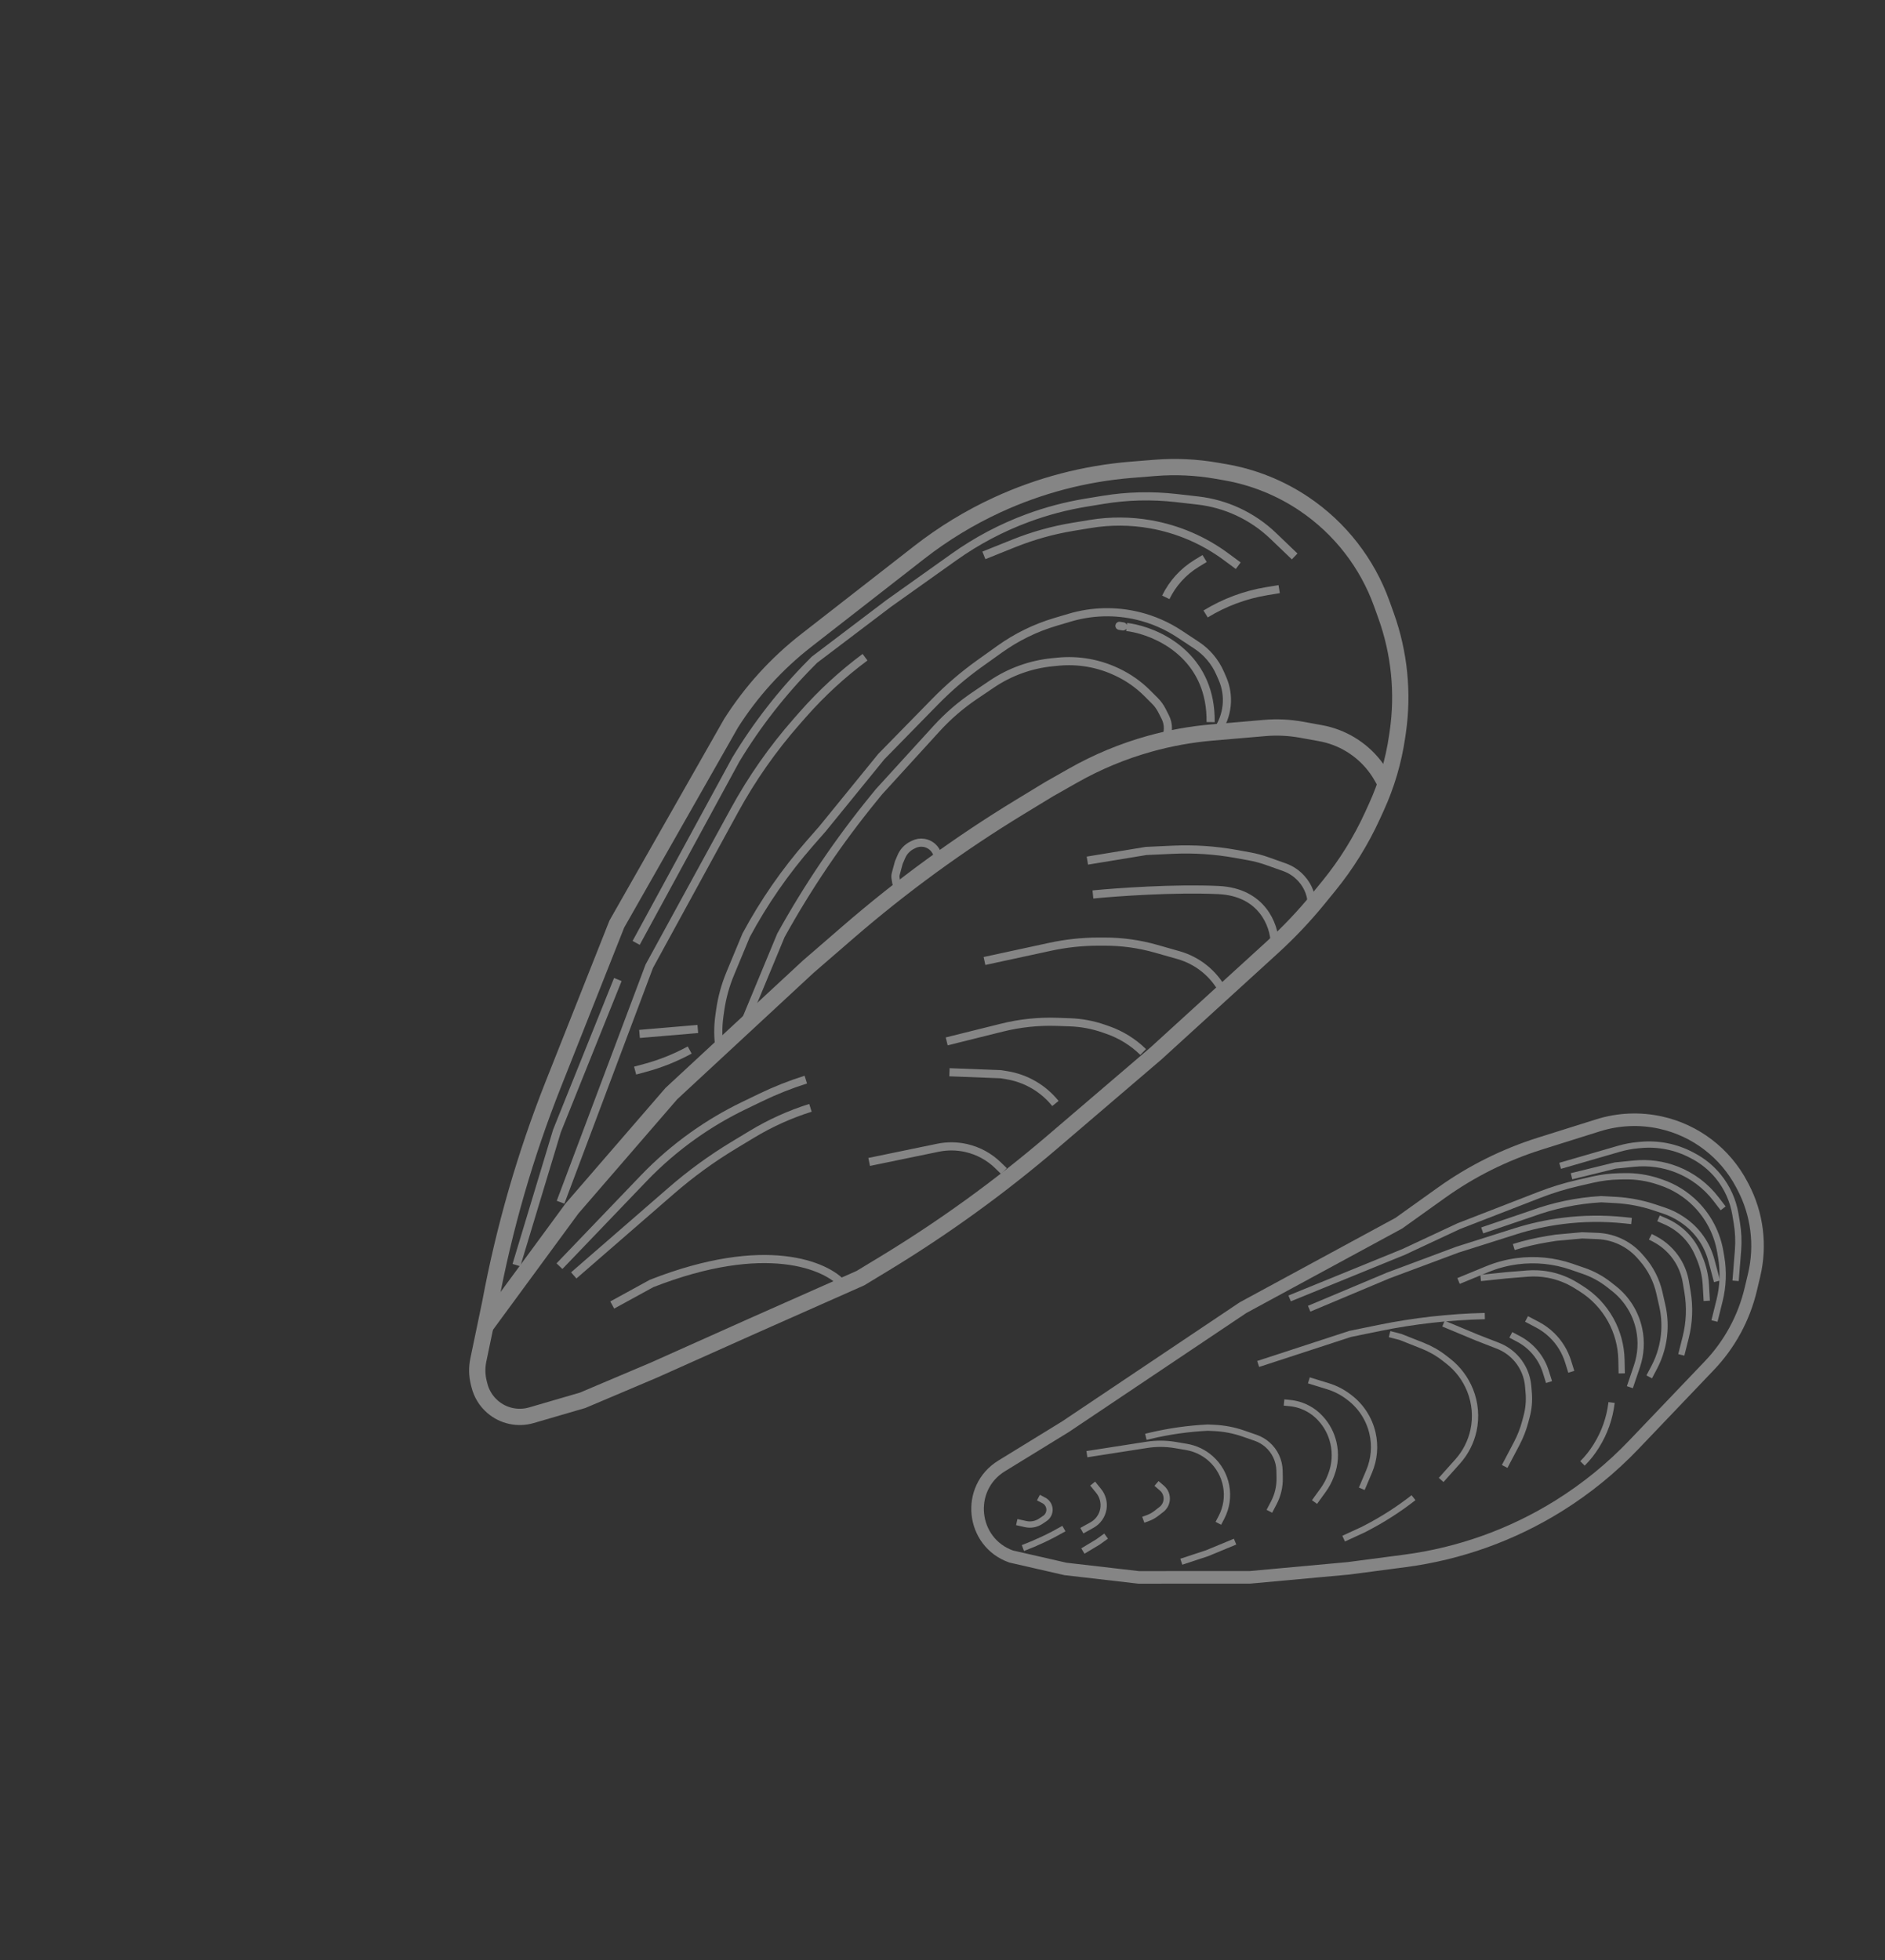 <svg width="302" height="314" viewBox="0 0 302 314" fill="none" xmlns="http://www.w3.org/2000/svg">
<rect x="0" y="0" width="302" height="314" fill="#333333" stroke="none"/>
<g opacity="0.4">
<path d="M82.738 202.653L89.231 181.161L98.984 156.905" stroke="white" stroke-width="1.304"/>
<path d="M101.919 151.038L117.888 121.676V121.676C121.282 116.061 125.333 110.87 129.955 106.213L130.484 105.679L142.372 96.669L152.856 89.214C156.49 86.629 160.451 84.536 164.634 82.989V82.989C167.66 81.871 170.787 81.044 173.971 80.52L176.726 80.068C180.599 79.431 184.54 79.334 188.44 79.778L191.901 80.172C194.113 80.424 196.271 81.028 198.292 81.961V81.961C200.396 82.932 202.323 84.246 203.995 85.849L207.42 89.134M198.381 90.62L196.424 89.174C192.846 86.528 188.702 84.751 184.318 83.981V83.981C181.137 83.423 177.883 83.405 174.696 83.929L171.932 84.383C168.678 84.918 165.493 85.808 162.432 87.036L157.631 88.963M194.948 117.179V117.179C196.727 114.699 197.068 111.465 195.843 108.67L195.47 107.819C194.675 106.004 193.373 104.458 191.719 103.366L188.976 101.555C186.954 100.22 184.718 99.244 182.365 98.67V98.67C178.74 97.785 174.944 97.879 171.367 98.943L169.063 99.628C165.884 100.573 162.883 102.041 160.184 103.97L156.958 106.275C154.41 108.097 152.025 110.138 149.833 112.376L141.203 121.186L131.779 132.761L129.744 135.086C125.799 139.594 122.376 144.535 119.542 149.813V149.813L116.984 155.973C116.209 157.837 115.673 159.792 115.388 161.79L115.257 162.714C115 164.517 115.019 166.349 115.315 168.147V168.147M118.997 164.571L125.115 149.825V149.825C129.401 142.079 134.371 134.732 139.968 127.873L140.829 126.817L150.051 116.709C151.868 114.717 153.915 112.949 156.148 111.439L158.883 109.591C161.791 107.625 165.144 106.417 168.637 106.076L169.522 105.989C172.754 105.673 176.011 106.243 178.943 107.639L179.07 107.699C180.819 108.531 182.414 109.655 183.786 111.022L185.014 112.247C185.475 112.707 185.861 113.237 186.156 113.817L186.682 114.849C187.275 116.014 187.256 117.397 186.631 118.546V118.546M192.992 89.463L191.688 90.262C189.565 91.563 187.86 93.444 186.773 95.684V95.684M193.153 98.349V98.349C196.16 96.506 199.497 95.264 202.978 94.692L204.939 94.369M89.808 192.578L104.019 154.778L117.674 129.799C120.458 124.706 123.797 119.937 127.631 115.579L128.635 114.437C131.621 111.042 134.957 107.971 138.588 105.276V105.276M150.324 137.14L150.058 136.558C149.681 135.735 148.918 135.154 148.024 135.011V135.011C147.466 134.922 146.895 135.009 146.389 135.26L146.128 135.39C145.358 135.773 144.749 136.418 144.412 137.209L143.996 138.18L143.519 139.95C143.453 140.192 143.44 140.446 143.481 140.693L143.593 141.373C143.649 141.714 143.917 141.981 144.259 142.036V142.036" stroke="white" stroke-width="1.304"/>
<path d="M78.536 208.729L76.631 217.869C76.382 219.066 76.407 220.304 76.705 221.49L76.815 221.929C77.148 223.256 77.882 224.447 78.916 225.342C80.624 226.82 82.965 227.33 85.134 226.699L93.35 224.304L104.807 219.45L120.546 212.407L137.853 204.734L141.673 202.418C151.155 196.669 160.155 190.16 168.583 182.953L185.223 168.725L203.88 151.714C206.51 149.316 208.96 146.728 211.21 143.97L212.875 141.929C215.682 138.489 218.037 134.703 219.883 130.665L220.5 129.314C222.142 125.722 223.264 121.915 223.833 118.007L223.938 117.287C224.852 111.011 224.211 104.606 222.07 98.636L221.387 96.73C219.048 90.206 214.687 84.598 208.94 80.725C205.136 78.161 200.833 76.43 196.313 75.645L194.893 75.399C191.632 74.833 188.313 74.681 185.014 74.948L181.25 75.251C173.813 75.852 166.541 77.756 159.765 80.878C155.331 82.921 151.148 85.468 147.298 88.468L129.149 102.608C124.408 106.302 120.337 110.786 117.117 115.861L98.822 148.02L88.64 173.699C84.15 185.022 80.766 196.754 78.536 208.729Z" stroke="white" stroke-width="2.608"/>
<path d="M77.836 212.371L91.643 193.576L107.558 175.178L129.471 154.865L135.877 149.323C144.488 141.874 153.705 135.157 163.433 129.24L168.059 126.426L171.92 124.237C175.786 122.044 179.905 120.332 184.186 119.139V119.139C187.457 118.227 190.806 117.622 194.189 117.333L202.623 116.612C204.587 116.444 206.566 116.537 208.506 116.888L211.567 117.442C214.985 118.061 218.057 119.913 220.199 122.647V122.647C220.645 123.216 221.046 123.818 221.4 124.448L221.918 125.371" stroke="white" stroke-width="2.608"/>
<path d="M183.61 136.311L183.504 135.668L183.542 135.661L183.58 135.66L183.61 136.311ZM181.835 100.664L181.693 101.3L181.835 100.664ZM180.028 99.694C180.384 99.751 180.626 100.086 180.569 100.441C180.512 100.797 180.178 101.039 179.822 100.982L180.028 99.694ZM179.25 100.89C178.894 100.833 178.652 100.499 178.709 100.143C178.766 99.788 179.1 99.546 179.456 99.603L179.25 100.89ZM121.892 175.794L121.608 175.206L121.892 175.794ZM119.152 177.117L119.435 177.704L119.152 177.117ZM107.563 190.719L107.135 190.226L107.563 190.719ZM117.523 183.468L117.86 184.026L117.523 183.468ZM159.908 186.674L160.364 186.207L159.908 186.674ZM150.263 183.851L150.132 183.212L150.263 183.851ZM177.495 164.999L177.71 164.384L177.495 164.999ZM103.338 171.064L103.507 171.694L103.338 171.064ZM195.851 158.582L195.28 158.898L195.851 158.582ZM176.958 150.828L176.957 150.176L176.958 150.828ZM185.218 151.975L185.039 152.602L185.218 151.975ZM171.419 163.755L171.397 164.406L171.419 163.755ZM176.848 164.773L177.063 164.158L176.848 164.773ZM103.103 188.773L102.632 188.321L103.103 188.773ZM187.934 136.113L187.904 135.461L187.934 136.113ZM168.233 151.664L168.095 151.026L168.233 151.664ZM175.999 150.83L175.999 151.482L175.999 150.83ZM160.528 164.61L160.371 163.977L160.528 164.61ZM203.025 137.934L203.243 137.32L203.025 137.934ZM200.153 137.171L200.037 137.812L200.153 137.171ZM208.445 140.68L208.927 140.241L208.445 140.68ZM205.79 138.917L206.009 138.302L205.79 138.917ZM120.463 181.692L120.126 181.134L120.463 181.692ZM208.516 140.757L208.997 140.318L208.516 140.757ZM208.034 141.197L207.963 141.12L208.927 140.241L208.997 140.318L208.034 141.197ZM205.572 139.531L202.806 138.549L203.243 137.32L206.009 138.302L205.572 139.531ZM200.037 137.812L197.892 137.425L198.124 136.141L200.269 136.529L200.037 137.812ZM187.964 136.764L183.64 136.962L183.58 135.66L187.904 135.461L187.964 136.764ZM183.716 136.954L174.314 138.5L174.103 137.213L183.504 135.668L183.716 136.954ZM157.589 153.297L168.095 151.026L168.37 152.301L157.864 154.572L157.589 153.297ZM175.998 150.177L176.957 150.176L176.958 151.481L175.999 151.482L175.998 150.177ZM185.396 151.348L188.992 152.37L188.635 153.624L185.039 152.602L185.396 151.348ZM196.421 158.266L196.63 158.644L195.489 159.276L195.28 158.898L196.421 158.266ZM151.516 166.18L160.371 163.977L160.686 165.243L151.831 167.446L151.516 166.18ZM169.372 163.031L171.442 163.103L171.397 164.406L169.327 164.335L169.372 163.031ZM177.063 164.158L177.71 164.384L177.28 165.615L176.633 165.389L177.063 164.158ZM139.119 185.484L150.132 183.212L150.395 184.49L139.383 186.761L139.119 185.484ZM160.364 186.207L161.3 187.12L160.389 188.053L159.453 187.141L160.364 186.207ZM91.493 203.808L107.135 190.226L107.99 191.211L92.348 204.793L91.493 203.808ZM117.186 182.91L120.126 181.134L120.8 182.25L117.86 184.026L117.186 182.91ZM89.164 202.368L102.632 188.321L103.574 189.224L90.105 203.271L89.164 202.368ZM118.868 176.53L121.608 175.206L122.175 176.381L119.435 177.704L118.868 176.53ZM102.403 164.969L111.743 164.176L111.853 165.476L102.514 166.268L102.403 164.969ZM101.583 170.861L103.169 170.435L103.507 171.694L101.922 172.12L101.583 170.861ZM180.576 99.782C181.011 99.835 181.482 99.916 181.978 100.027L181.693 101.3C181.236 101.198 180.808 101.124 180.419 101.077L180.576 99.782ZM181.978 100.027C184.453 100.582 187.635 101.909 190.191 104.395C192.764 106.898 194.678 110.552 194.609 115.68L193.305 115.662C193.369 110.908 191.609 107.593 189.282 105.33C186.938 103.051 183.993 101.815 181.693 101.3L181.978 100.027ZM179.822 100.982L179.25 100.89L179.456 99.603L180.028 99.694L179.822 100.982ZM121.608 175.206C123.967 174.068 126.405 173.101 128.904 172.315L129.295 173.559C126.857 174.326 124.477 175.269 122.175 176.381L121.608 175.206ZM110.672 181.377C113.263 179.534 116.005 177.912 118.868 176.53L119.435 177.704C116.638 179.055 113.959 180.639 111.428 182.44L110.672 181.377ZM107.135 190.226C110.27 187.504 113.632 185.056 117.186 182.91L117.86 184.026C114.371 186.134 111.069 188.538 107.99 191.211L107.135 190.226ZM154.952 183.262C156.993 183.727 158.865 184.746 160.364 186.207L159.453 187.141C158.127 185.847 156.469 184.945 154.663 184.533L154.952 183.262ZM150.132 183.212C151.724 182.884 153.367 182.901 154.952 183.262L154.663 184.533C153.26 184.214 151.804 184.199 150.395 184.49L150.132 183.212ZM177.71 164.384C179.919 165.156 181.931 166.406 183.603 168.044L182.69 168.975C181.155 167.472 179.308 166.324 177.28 165.615L177.71 164.384ZM103.169 170.435C105.61 169.779 107.964 168.835 110.183 167.624L110.808 168.769C108.498 170.029 106.048 171.011 103.507 171.694L103.169 170.435ZM193.363 154.631C194.608 155.634 195.646 156.868 196.421 158.266L195.28 158.898C194.587 157.648 193.659 156.544 192.545 155.647L193.363 154.631ZM188.992 152.37C190.586 152.823 192.072 153.592 193.363 154.631L192.545 155.647C191.391 154.717 190.061 154.03 188.635 153.624L188.992 152.37ZM176.957 150.176C179.811 150.173 182.651 150.568 185.396 151.348L185.039 152.602C182.411 151.855 179.691 151.478 176.958 151.481L176.957 150.176ZM171.442 163.103C173.358 163.169 175.253 163.525 177.063 164.158L176.633 165.389C174.947 164.799 173.182 164.468 171.397 164.406L171.442 163.103ZM102.632 188.321C105.088 185.76 107.78 183.435 110.672 181.377L111.428 182.44C108.603 184.45 105.973 186.721 103.574 189.224L102.632 188.321ZM197.892 137.425C194.618 136.833 191.288 136.612 187.964 136.764L187.904 135.461C191.325 135.305 194.753 135.533 198.124 136.141L197.892 137.425ZM168.095 151.026C170.692 150.465 173.341 150.18 175.998 150.177L175.999 151.482C173.435 151.484 170.877 151.759 168.37 152.301L168.095 151.026ZM160.371 163.977C163.313 163.245 166.342 162.927 169.372 163.031L169.327 164.335C166.419 164.235 163.51 164.54 160.686 165.243L160.371 163.977ZM202.806 138.549C201.905 138.229 200.979 137.982 200.037 137.812L200.269 136.529C201.28 136.711 202.275 136.976 203.243 137.32L202.806 138.549ZM207.963 141.12C207.309 140.402 206.488 139.856 205.572 139.531L206.009 138.302C207.126 138.699 208.128 139.365 208.927 140.241L207.963 141.12ZM120.126 181.134C123.117 179.327 126.313 177.884 129.647 176.835L130.038 178.079C126.804 179.097 123.703 180.497 120.8 182.25L120.126 181.134ZM209.505 145.285C209.578 143.781 209.048 142.31 208.034 141.197L208.997 140.318C210.246 141.687 210.897 143.497 210.808 145.348L209.505 145.285Z" fill="white"/>
<path d="M204.209 150.936C204.144 148.285 202.257 142.901 195.221 142.572C188.185 142.243 178.875 142.907 175.099 143.28" stroke="white" stroke-width="1.304"/>
<path d="M169.091 176.762V176.762C167.139 174.334 164.354 172.717 161.278 172.224L160.336 172.073L152.114 171.754" stroke="white" stroke-width="1.304"/>
<path d="M135.052 205.751C132.448 202.713 122.67 198.428 104.389 205.592L98.086 209.042" stroke="white" stroke-width="1.304"/>
</g>
<g opacity="0.4">
<path d="M185.284 237.626L186.158 238.373C186.724 238.857 187.007 239.595 186.91 240.334V240.334C186.834 240.912 186.532 241.435 186.071 241.791L185.213 242.453C184.819 242.756 184.381 242.997 183.914 243.167L183.167 243.439M264.225 220.552L265.034 219.014C265.967 217.239 266.518 215.287 266.65 213.285V213.285C266.74 211.913 266.632 210.534 266.33 209.192L265.856 207.087C265.403 205.077 264.458 203.212 263.104 201.659L262.755 201.258C261.978 200.366 261.041 199.626 259.994 199.075V199.075C258.736 198.414 257.347 198.041 255.928 197.984L253.486 197.884L249.296 198.264L247.949 198.48C246.114 198.776 244.301 199.201 242.526 199.752V199.752M269.363 217.031L270.067 214.237C270.67 211.841 270.768 209.346 270.354 206.911L270.087 205.337C269.883 204.133 269.45 202.98 268.812 201.94V201.94C267.913 200.476 266.636 199.281 265.116 198.481L264.404 198.107M273.444 208.377L273.3 205.827C273.214 204.312 272.864 202.824 272.266 201.431L272.021 200.86C271.491 199.626 270.718 198.511 269.746 197.584V197.584C268.91 196.786 267.942 196.139 266.884 195.673L265.719 195.159M275.088 205.25L274.178 201.85C273.837 200.575 273.275 199.37 272.517 198.289V198.289C271.722 197.156 270.725 196.179 269.576 195.407L269.461 195.329C268.561 194.724 267.583 194.244 266.554 193.901L265.041 193.397C263.03 192.727 260.938 192.33 258.822 192.215L256.533 192.09L256.444 192.096C252.646 192.322 248.902 193.104 245.331 194.418V194.418L237.468 197.093M251.74 219.739L251.231 218.103C250.735 216.506 249.848 215.059 248.651 213.891V213.891C247.956 213.214 247.168 212.64 246.309 212.189L244.569 211.274M248.174 221.386L247.669 219.763C247.311 218.612 246.726 217.544 245.949 216.623V216.623C245.198 215.733 244.283 214.997 243.253 214.456L242.053 213.825M259.821 219.997L259.775 217.802C259.727 215.579 259.143 213.4 258.071 211.451V211.451C256.937 209.389 255.294 207.652 253.298 206.405L252.515 205.916C251.132 205.052 249.597 204.459 247.992 204.17V204.17C246.899 203.973 245.786 203.919 244.68 204.009L241.318 204.283L237.22 204.71M276.07 193.558L274.93 192.072C273.306 189.955 271.136 188.32 268.653 187.343V187.343C266.48 186.488 264.136 186.163 261.813 186.395L258.781 186.698L251.774 188.415M258.193 224.658L258.184 224.727C257.894 227.155 257.073 229.489 255.778 231.564L255.687 231.709C255.075 232.691 254.351 233.599 253.532 234.416V234.416M226.463 239.906V239.906C224.075 241.775 221.517 243.414 218.823 244.803L218.364 245.04L215.268 246.464M189.258 250.163L193.376 248.806L197.876 246.946M163.88 247.972V247.972C166.125 247.121 168.298 246.092 170.379 244.894L170.45 244.853M173.491 248.447L175.891 247.009L177.211 246.06" stroke="white" stroke-width="1.006"/>
<path d="M201.571 218.484L216.309 213.672L220.946 212.723C226.524 211.583 232.194 210.943 237.886 210.812V210.812M261.389 195.582L260.226 195.461C256.931 195.118 253.607 195.157 250.321 195.575V195.575C247.752 195.903 245.218 196.461 242.749 197.243L233.502 200.172L222.402 204.315L209.745 209.634" stroke="white" stroke-width="1.006"/>
<path d="M173.327 245.189L174.96 244.282C175.919 243.75 176.585 242.812 176.773 241.732V241.732C176.953 240.699 176.676 239.639 176.016 238.825L175.061 237.648" stroke="white" stroke-width="1.006"/>
<path d="M218.173 238.479L219.352 235.699C220.173 233.762 220.361 231.616 219.889 229.566V229.566C219.365 227.289 218.058 225.268 216.197 223.856L216.034 223.732C215.05 222.985 213.943 222.417 212.762 222.054L209.697 221.11M230.89 237.065L233.537 234.102C234.795 232.693 235.668 230.983 236.071 229.138V229.138C236.539 226.992 236.342 224.731 235.524 222.693V222.693C234.794 220.874 233.588 219.258 232.045 218.051L231.424 217.565C230.364 216.736 229.191 216.063 227.94 215.568L224.386 214.159L222.629 213.705M261.125 222.205L262.261 218.851C262.909 216.937 263.03 214.884 262.611 212.908V212.908C262.066 210.335 260.636 208.034 258.57 206.405L257.81 205.805C256.584 204.839 255.204 204.085 253.729 203.576L251.794 202.908C248.978 201.937 245.975 201.636 243.022 202.031V202.031C241.393 202.248 239.798 202.675 238.278 203.3L233.678 205.192M274.68 211.606L275.498 208.3C276.061 206.027 276.148 203.663 275.755 201.354L275.608 200.494C275.119 197.624 273.762 194.974 271.72 192.9V192.9C270.16 191.315 268.25 190.118 266.143 189.404L265.731 189.264C263.97 188.668 262.119 188.381 260.26 188.418L259.42 188.434C257.982 188.463 256.551 188.639 255.15 188.961L252.773 189.508C250.691 189.987 248.647 190.615 246.655 191.388L233.718 196.409L224.849 200.551L206.618 207.987M278.064 205.168L278.451 200.291C278.568 198.815 278.504 197.33 278.26 195.869L278.035 194.52C277.663 192.292 276.717 190.199 275.289 188.448V188.448C274.183 187.092 272.815 185.974 271.267 185.16L270.983 185.01C268.498 183.704 265.688 183.143 262.892 183.396L262.434 183.438C261.407 183.531 260.391 183.722 259.4 184.009L249.949 186.747M241.067 234.903L243.014 231.199C243.583 230.115 244.03 228.971 244.346 227.788L244.586 226.888C244.912 225.664 245.025 224.393 244.921 223.131L244.831 222.052C244.701 220.481 244.088 218.989 243.075 217.781V217.781C242.25 216.797 241.191 216.036 239.994 215.57L236.654 214.27L231.262 212.022" stroke="white" stroke-width="1.006"/>
<path d="M210.601 240.604L211.999 238.669C212.499 237.977 212.905 237.222 213.206 236.422L213.301 236.17C213.905 234.563 214.021 232.814 213.635 231.141L213.623 231.091C213.291 229.652 212.591 228.325 211.592 227.239L211.533 227.175C211.195 226.808 210.822 226.475 210.42 226.18V226.18C209.317 225.375 208.018 224.88 206.659 224.747L205.72 224.656" stroke="white" stroke-width="1.006"/>
<path d="M195.195 244.008L195.683 243.079C197.355 239.899 196.635 235.989 193.942 233.612V233.612C192.853 232.652 191.518 232.015 190.086 231.773L188.291 231.469C186.789 231.215 185.256 231.205 183.751 231.439L174.134 232.935M203.368 242.083L204.068 240.751C204.719 239.513 205.046 238.131 205.018 236.732L204.996 235.582C204.964 233.971 204.252 232.449 203.035 231.392V231.392C202.487 230.917 201.854 230.55 201.168 230.312L199.198 229.628C197.704 229.109 196.142 228.807 194.562 228.732L193.509 228.682V228.682C190.383 228.835 187.278 229.275 184.233 229.998L183.579 230.153" stroke="white" stroke-width="1.006"/>
<path d="M170.691 228.542L160.475 234.815C154.686 238.37 155.594 247.047 161.994 249.326L170.691 251.316L182.422 252.671L200.27 252.663L216.055 251.218L225.108 250.027C233.853 248.876 242.25 245.867 249.736 241.202C254.134 238.461 258.171 235.178 261.75 231.43L273.848 218.76C277.106 215.349 279.398 211.132 280.488 206.542L281.032 204.252C282.165 199.481 281.533 194.462 279.253 190.12L279.065 189.762C276.405 184.695 271.646 181.059 266.059 179.823C262.738 179.088 259.281 179.238 256.036 180.257L246.718 183.185C241.081 184.956 235.76 187.609 230.952 191.044L224.107 195.936L199.152 209.463L170.691 228.542Z" stroke="white" stroke-width="2.013"/>
<path d="M162.896 243.815L164.311 244.133C165.15 244.321 166.03 244.156 166.743 243.675L167.404 243.23C167.881 242.909 168.161 242.365 168.144 241.789V241.789C168.127 241.182 167.784 240.632 167.247 240.35L166.369 239.888" stroke="white" stroke-width="1.006"/>
</g>
</svg>
